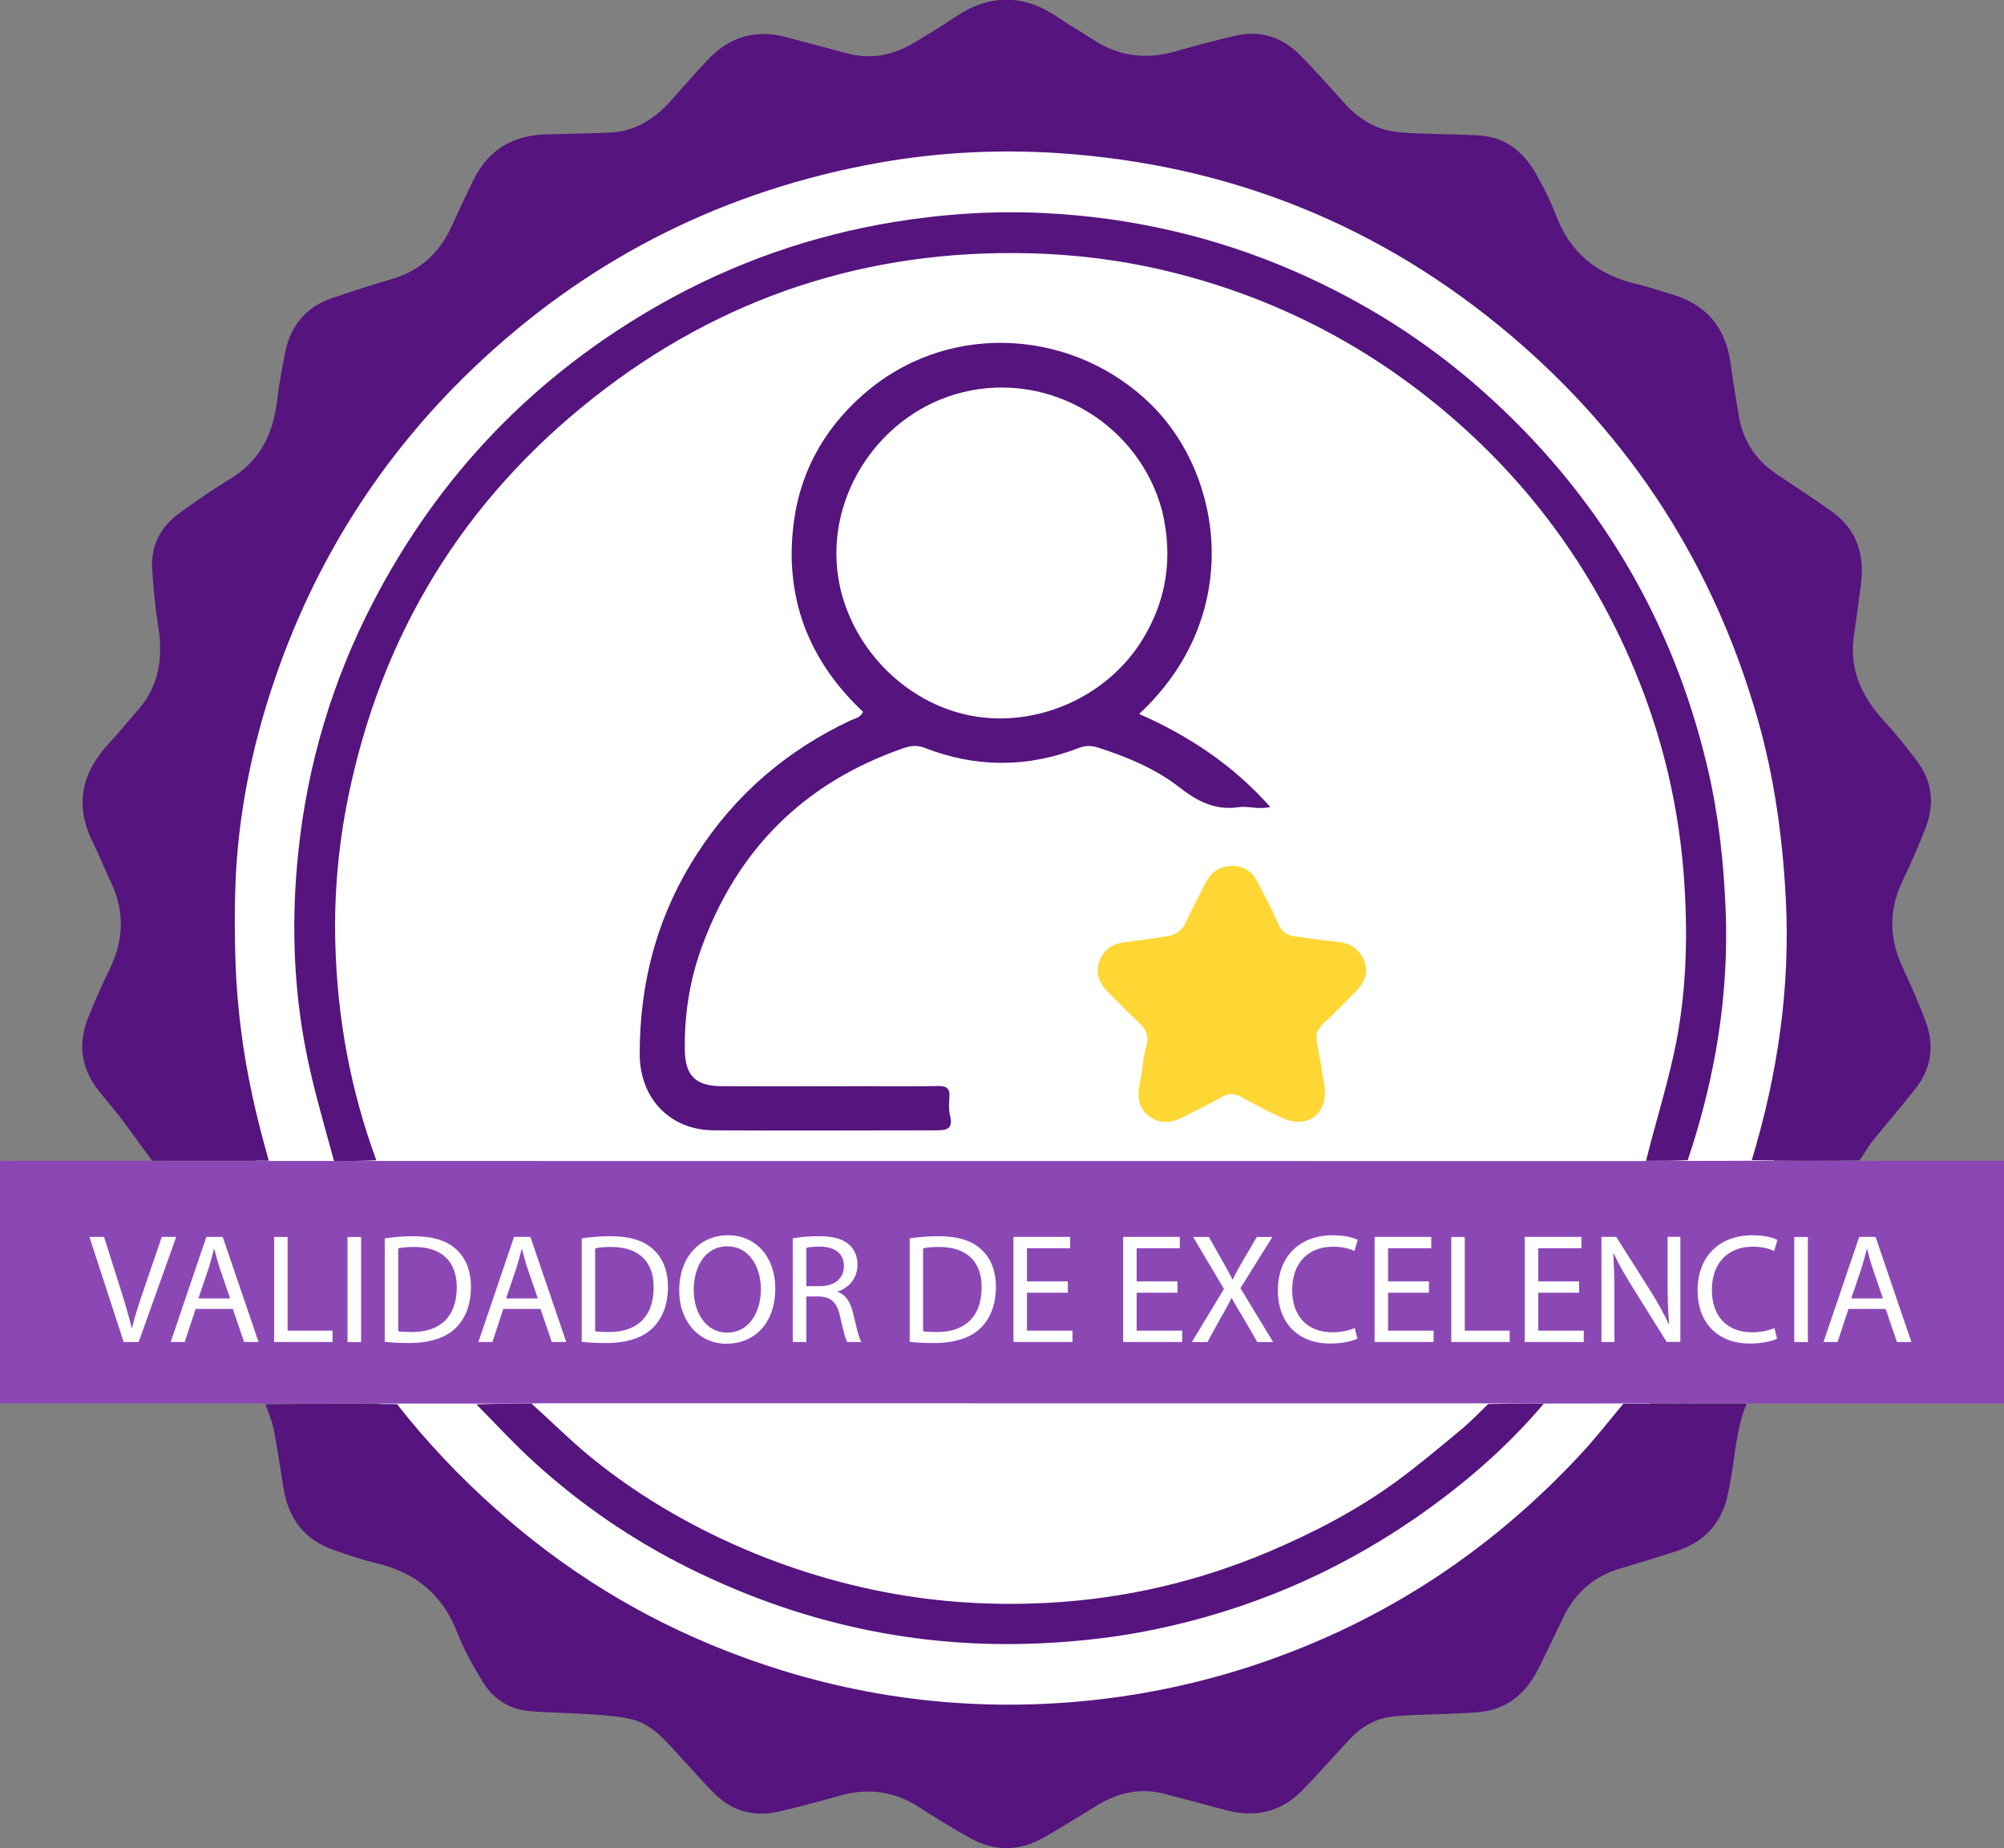 <?xml version="1.0" encoding="UTF-8"?><svg id="Capa_3" xmlns="http://www.w3.org/2000/svg" viewBox="0 0 231.53 213.5"><rect x="0" y="0" width="231.53" height="213.5" fill="#808080" stroke="none"/><defs><style>.cls-1{fill:#8b48b5;}.cls-2{fill:#ffd734;}.cls-3{fill:#fff;}.cls-4{fill:#55147e;}</style></defs><circle class="cls-3" cx="117.23" cy="106.9" r="91.86"/><path class="cls-4" d="M17.59,134.1c-1.24-1.69-2.46-3.4-3.73-5.08-.79-1.04-1.67-2.02-2.48-3.05-2.04-2.59-2.4-5.44-1.17-8.48.76-1.86,1.56-3.71,2.45-5.52,1.64-3.34,1.77-6.67.16-10.06-.73-1.53-1.35-3.11-2.1-4.62-2.12-4.27-1.31-8.02,1.88-11.43,1.13-1.21,2.16-2.52,3.27-3.76,2.48-2.78,2.98-6.02,2.43-9.58-.35-2.27-.59-4.56-.72-6.85-.16-2.66.98-4.81,3.09-6.36,1.96-1.43,3.97-2.8,6.04-4.07,3.34-2.05,4.83-5.12,5.29-8.87.24-1.93.57-3.85.97-5.76.63-3.01,2.39-5.13,5.33-6.15,2.29-.79,4.6-1.53,6.93-2.21,3.25-.95,5.51-2.98,6.91-6.03.81-1.77,1.65-3.53,2.49-5.29,1.72-3.59,4.6-5.34,8.56-5.41,2.4-.04,4.79-.12,7.19-.2,2.91-.1,5.16-1.51,7.05-3.6,1.44-1.59,2.84-3.21,4.3-4.77,2.51-2.69,5.55-3.62,9.14-2.65,2.34.63,4.69,1.25,7.03,1.87,2.79.74,5.38.19,7.81-1.29,1.53-.93,3.07-1.84,4.55-2.85,4.03-2.75,8.02-2.76,12.04.02,1.29.89,2.66,1.65,3.97,2.51,2.93,1.93,6.06,2.36,9.44,1.4,2.3-.66,4.61-1.27,6.94-1.82,2.88-.68,5.42.1,7.48,2.16,1.83,1.82,3.53,3.79,5.28,5.7,1.56,1.7,3.43,2.91,5.74,3.21,1.51.2,3.06.2,4.59.26,1.75.07,3.51.06,5.26.19,2.93.21,4.99,1.85,6.4,4.32.9,1.58,1.74,3.21,2.38,4.91,1.64,4.33,4.75,6.83,9.17,7.88,1.4.33,2.76.81,4.14,1.21,4.07,1.17,6.31,3.89,6.86,8.07.26,1.99.61,3.97.94,5.96.47,2.87,1.92,5.11,4.33,6.73,2.12,1.43,4.26,2.82,6.35,4.3,2.92,2.05,3.87,4.96,3.44,8.4-.25,2-.53,3.99-.82,5.98-.58,3.9.9,7.04,3.47,9.85,1.4,1.53,2.71,3.15,3.94,4.82,1.68,2.29,1.88,4.87.89,7.48-.79,2.09-1.7,4.14-2.67,6.15-1.63,3.38-1.57,6.69.01,10.06.95,2.02,1.84,4.07,2.63,6.16,1.06,2.81.7,5.48-1.19,7.86-1.63,2.05-3.34,4.04-4.98,6.08-.52.64-.9,1.39-1.45,2.16-4.22.06-8.35.05-12.45-.03,2.99-9.9,4.47-19.91,3.93-30.22-.37-7.05-1.32-13.98-3.26-20.77-5.04-17.6-14.49-32.38-28.46-44.23-15.09-12.8-32.59-19.79-52.29-21.1-7.5-.5-15-.04-22.42,1.42-17.43,3.42-32.56,11.29-45.36,23.56-10.57,10.14-18.18,22.2-22.88,36.07-2.57,7.6-4.15,15.41-4.45,23.44-.12,3.09-.09,6.2.02,9.3.09,2.49.31,4.98.62,7.45.64,5.14,1.79,10.18,3.22,15.15-4.55.01-9.01,0-13.46,0Z"/><path class="cls-1" d="M17.5,134.11c4.55,0,9,0,13.63,0,2.58,0,4.98,0,7.47,0,1.69,0,3.3,0,4.99,0,48.67.01,97.24.01,145.82.01.22,0,.45-.02.76-.02,1.66,0,3.23,0,4.89,0,2.49,0,4.9,0,7.3-.02,4.12.01,8.24.02,12.45.02,5.61-.01,11.14-.01,16.72-.01v28.03c-9.82,0-19.65,0-29.66,0-4.89,0-9.61.01-14.42,0-3.07,0-6.04,0-9.1.01-2.19,0-4.29-.01-6.48-.02-36.63-.01-73.17-.01-109.71-.01-.22,0-.45.02-.75.03-2.19,0-4.29,0-6.48,0-3.07,0-6.04,0-9.1,0-5.12,0-10.15,0-15.18.01-.41-.02-.83-.05-1.24-.05-9.4,0-18.8,0-28.2,0H0v-27.99c5.8,0,11.6,0,17.5-.01"/><path class="cls-4" d="M187.55,162.15c4.72,0,9.43,0,14.24,0-1.19,2.82-1.31,5.89-1.85,8.86-.09.47-.18.94-.27,1.41-.68,3.49-2.75,5.75-6.13,6.81-2.1.66-4.2,1.32-6.31,1.94-3.11.91-5.29,2.86-6.67,5.76-.94,1.96-1.86,3.92-2.84,5.86-1.45,2.87-3.65,4.73-6.97,5-1.24.1-2.49.14-3.73.19-2.01.09-4.03.09-6.02.29-1.9.19-3.55,1.06-4.87,2.44-1.43,1.5-2.81,3.06-4.22,4.59-.37.4-.76.78-1.13,1.18-2.53,2.79-5.63,3.57-9.22,2.6-2.34-.63-4.68-1.26-7.03-1.87-2.76-.71-5.31-.15-7.71,1.3-2.1,1.27-4.18,2.6-6.32,3.8-2.77,1.56-5.63,1.57-8.41.02-2.03-1.14-4.02-2.36-5.98-3.62-2.84-1.82-5.85-2.2-9.08-1.29-2.3.65-4.61,1.27-6.94,1.82-2.84.67-5.41.06-7.51-2.02-1.31-1.3-2.53-2.71-3.79-4.07-1.74-1.87-3.33-4-5.98-4.59-1.64-.36-3.34-.44-5.02-.56-2.2-.15-4.4-.15-6.6-.34-2.3-.2-4.16-1.35-5.36-3.3-1.13-1.84-2.22-3.76-3-5.77-1.71-4.42-4.86-6.97-9.4-8.03-1.64-.38-3.24-.96-4.84-1.5-3.39-1.16-5.24-3.6-5.82-7.07-.38-2.3-.71-4.6-1.15-6.89-.19-.96-.6-1.88-.94-2.88,5.01-.07,10.04-.08,15.19-.02,3.48,4.44,7.27,8.41,11.38,12.08,7.92,7.09,16.83,12.59,26.71,16.44,13.12,5.12,26.73,7.09,40.79,5.82,6.48-.59,12.82-1.86,19.01-3.82,15.2-4.82,28.16-13.18,38.98-24.87,1.69-1.83,3.22-3.8,4.82-5.71Z"/><path class="cls-4" d="M190.17,134.11c1.03-4.17,2.33-8.29,3.24-12.49,1.39-6.4,1.61-12.92,1.2-19.46-.54-8.59-2.46-16.86-5.77-24.79-4.96-11.88-12.4-21.94-22.3-30.17-9.04-7.51-19.27-12.73-30.66-15.63-5.53-1.41-11.15-2.16-16.86-2.31-18.82-.49-35.71,5.06-50.44,16.68-15.07,11.88-24.54,27.37-28.37,46.23-1.12,5.53-1.62,11.13-1.47,16.77.22,8.59,1.74,16.95,4.74,25.09-1.59.08-3.2.08-4.89.08-1.19-4.4-2.5-8.76-3.33-13.2-1.39-7.38-1.58-14.86-.81-22.34,1.05-10.22,3.93-19.9,8.66-29.01,7.67-14.79,18.79-26.29,33.29-34.48,8.37-4.72,17.3-7.85,26.79-9.42,5.76-.95,11.56-1.33,17.39-1.05,10.08.49,19.78,2.71,29.04,6.75,7.94,3.47,15.19,8.04,21.67,13.8,13.28,11.8,21.97,26.35,26.02,43.66,1.23,5.27,1.82,10.63,2.05,16.03.43,9.99-1.18,19.66-4.37,29.17-1.59.07-3.16.08-4.82.07Z"/><path class="cls-4" d="M178.35,162.15c-4.3,5.1-9.36,9.44-14.88,13.25-9.22,6.35-19.32,10.63-30.29,12.87-4.3.88-8.63,1.36-13.01,1.56-14.31.65-27.83-2.35-40.63-8.72-6.47-3.22-12.4-7.28-17.75-12.14-2.34-2.12-4.49-4.46-6.75-6.75,2.07-.07,4.18-.07,6.36-.08,2.29,2.03,4.4,4.17,6.71,6.06,4.38,3.6,9.18,6.6,14.28,9.09,6.26,3.05,12.81,5.25,19.67,6.59,6.3,1.23,12.65,1.61,19.02,1.27,8.83-.47,17.34-2.45,25.5-5.9,5.17-2.19,10.14-4.77,14.69-8.08,2.58-1.88,5.03-3.95,7.49-5.99,1.1-.91,2.1-1.95,3.17-2.99,2.13-.06,4.22-.06,6.41-.05Z"/><path class="cls-3" d="M14.29,155.02l-3.96-12.14h1.69l1.89,5.98c.52,1.64.97,3.12,1.3,4.54h.04c.34-1.41.85-2.94,1.39-4.52l2.05-6h1.67l-4.34,12.14h-1.73Z"/><path class="cls-3" d="M22.6,151.2l-1.26,3.82h-1.62l4.12-12.14h1.89l4.14,12.14h-1.67l-1.3-3.82h-4.3ZM26.58,149.98l-1.19-3.49c-.27-.79-.45-1.51-.63-2.21h-.04c-.18.72-.38,1.46-.61,2.2l-1.19,3.51h3.65Z"/><path class="cls-3" d="M31.66,142.89h1.57v10.82h5.19v1.31h-6.75v-12.14Z"/><path class="cls-3" d="M41.72,142.89v12.14h-1.57v-12.14h1.57Z"/><path class="cls-3" d="M44.45,143.05c.95-.14,2.09-.25,3.33-.25,2.25,0,3.85.52,4.92,1.51,1.08.99,1.71,2.39,1.71,4.36s-.61,3.6-1.75,4.72c-1.13,1.13-3.01,1.75-5.37,1.75-1.12,0-2.05-.05-2.84-.14v-11.94ZM46.02,153.78c.4.07.97.09,1.58.09,3.35,0,5.17-1.87,5.17-5.15.02-2.86-1.6-4.68-4.92-4.68-.81,0-1.42.07-1.84.16v9.58Z"/><path class="cls-3" d="M58.15,151.2l-1.26,3.82h-1.62l4.12-12.14h1.89l4.14,12.14h-1.67l-1.3-3.82h-4.3ZM62.13,149.98l-1.19-3.49c-.27-.79-.45-1.51-.63-2.21h-.04c-.18.72-.38,1.46-.61,2.2l-1.19,3.51h3.65Z"/><path class="cls-3" d="M67.21,143.05c.95-.14,2.09-.25,3.33-.25,2.25,0,3.85.52,4.92,1.51,1.08.99,1.71,2.39,1.71,4.36s-.61,3.6-1.75,4.72c-1.13,1.13-3.01,1.75-5.37,1.75-1.12,0-2.05-.05-2.84-.14v-11.94ZM68.77,153.78c.4.07.97.09,1.58.09,3.35,0,5.17-1.87,5.17-5.15.02-2.86-1.6-4.68-4.92-4.68-.81,0-1.42.07-1.84.16v9.58Z"/><path class="cls-3" d="M89.57,148.83c0,4.18-2.54,6.39-5.64,6.39s-5.46-2.49-5.46-6.16c0-3.85,2.39-6.37,5.64-6.37s5.46,2.54,5.46,6.14ZM80.15,149.02c0,2.59,1.4,4.92,3.87,4.92s3.89-2.29,3.89-5.04c0-2.41-1.26-4.93-3.87-4.93s-3.89,2.4-3.89,5.06Z"/><path class="cls-3" d="M91.6,143.05c.79-.16,1.93-.25,3.01-.25,1.67,0,2.75.31,3.51.99.61.54.95,1.37.95,2.3,0,1.6-1.01,2.67-2.29,3.1v.05c.94.32,1.49,1.19,1.78,2.45.4,1.69.68,2.86.94,3.33h-1.62c-.2-.34-.47-1.39-.81-2.9-.36-1.67-1.01-2.3-2.43-2.36h-1.48v5.26h-1.57v-11.97ZM93.16,148.57h1.6c1.67,0,2.74-.92,2.74-2.3,0-1.57-1.13-2.25-2.79-2.27-.76,0-1.3.07-1.55.14v4.43Z"/><path class="cls-3" d="M105.1,143.05c.95-.14,2.09-.25,3.33-.25,2.25,0,3.85.52,4.92,1.51,1.08.99,1.71,2.39,1.71,4.36s-.61,3.6-1.75,4.72c-1.13,1.13-3.01,1.75-5.37,1.75-1.12,0-2.05-.05-2.84-.14v-11.94ZM106.66,153.78c.4.07.97.09,1.58.09,3.35,0,5.17-1.87,5.17-5.15.02-2.86-1.6-4.68-4.92-4.68-.81,0-1.42.07-1.84.16v9.58Z"/><path class="cls-3" d="M123.37,149.33h-4.72v4.38h5.26v1.31h-6.82v-12.14h6.55v1.31h-4.99v3.83h4.72v1.3Z"/><path class="cls-3" d="M136.04,149.33h-4.72v4.38h5.26v1.31h-6.82v-12.14h6.55v1.31h-4.99v3.83h4.72v1.3Z"/><path class="cls-3" d="M145.26,155.02l-1.55-2.68c-.63-1.03-1.03-1.69-1.4-2.39h-.04c-.34.7-.68,1.35-1.31,2.41l-1.46,2.67h-1.8l3.71-6.14-3.56-6h1.82l1.6,2.84c.45.79.79,1.4,1.12,2.05h.05c.34-.72.65-1.28,1.1-2.05l1.66-2.84h1.8l-3.69,5.91,3.78,6.23h-1.82Z"/><path class="cls-3" d="M156.85,154.62c-.58.29-1.73.58-3.21.58-3.42,0-6-2.16-6-6.14s2.57-6.37,6.34-6.37c1.51,0,2.47.32,2.88.54l-.38,1.28c-.59-.29-1.44-.5-2.45-.5-2.84,0-4.74,1.82-4.74,5.01,0,2.97,1.71,4.88,4.66,4.88.95,0,1.93-.2,2.56-.5l.32,1.24Z"/><path class="cls-3" d="M165.09,149.33h-4.72v4.38h5.26v1.31h-6.82v-12.14h6.55v1.31h-4.99v3.83h4.72v1.3Z"/><path class="cls-3" d="M167.66,142.89h1.57v10.82h5.19v1.31h-6.75v-12.14Z"/><path class="cls-3" d="M182.44,149.33h-4.72v4.38h5.26v1.31h-6.82v-12.14h6.55v1.31h-4.99v3.83h4.72v1.3Z"/><path class="cls-3" d="M185.02,155.02v-12.14h1.71l3.89,6.14c.9,1.42,1.6,2.7,2.18,3.94l.04-.02c-.14-1.62-.18-3.1-.18-4.99v-5.08h1.48v12.14h-1.58l-3.85-6.16c-.85-1.35-1.66-2.74-2.27-4.05l-.05.02c.09,1.53.13,2.99.13,5.01v5.19h-1.48Z"/><path class="cls-3" d="M205.34,154.62c-.58.29-1.73.58-3.21.58-3.42,0-6-2.16-6-6.14s2.57-6.37,6.34-6.37c1.51,0,2.47.32,2.88.54l-.38,1.28c-.59-.29-1.44-.5-2.45-.5-2.84,0-4.74,1.82-4.74,5.01,0,2.97,1.71,4.88,4.66,4.88.95,0,1.93-.2,2.56-.5l.32,1.24Z"/><path class="cls-3" d="M208.87,142.89v12.14h-1.57v-12.14h1.57Z"/><path class="cls-3" d="M213.56,151.2l-1.26,3.82h-1.62l4.12-12.14h1.89l4.14,12.14h-1.67l-1.3-3.82h-4.3ZM217.54,149.98l-1.19-3.49c-.27-.79-.45-1.51-.63-2.21h-.04c-.18.72-.38,1.46-.61,2.2l-1.19,3.51h3.65Z"/><path class="cls-4" d="M101.39,125.48c2.44,0,4.74.02,7.03-.03.95-.02,1.34.3,1.27,1.26-.05.73-.1,1.5.08,2.19.37,1.45-.34,1.67-1.52,1.67-8.59,0-17.18.05-25.77,0-5.07-.02-8.56-3.68-8.57-8.79-.02-8.35,2.07-16.11,6.62-23.15,4.43-6.86,10.39-11.97,17.78-15.43.47-.22,1.06-.27,1.41-.97-6.34-5.94-9.16-13.31-8-21.97.84-6.25,3.93-11.4,8.83-15.37,9.62-7.79,23.72-6.83,32.55,1.95,8.25,8.21,10.62,24.39-1.49,35.63,5.76,2.54,10.85,5.9,15.15,10.75-1.41.33-2.57-.15-3.66.02-2.74.41-4.8-.7-6.89-2.33-2.75-2.14-5.98-3.46-9.3-4.54-.79-.26-1.5-.27-2.27.03-5.95,2.31-11.9,2.29-17.84-.02-.84-.33-1.6-.24-2.41.04-11.49,3.98-19.26,11.73-23.37,23.14-1.37,3.8-1.96,7.73-1.9,11.77.05,2.9,1.22,4.12,4.23,4.14,5.96.03,11.91,0,18.01,0M134.24,58.93c-2.62-9.78-12.78-16.1-22.97-13.63-9.42,2.28-15.91,11.78-14.43,21.36,1.22,7.87,7.59,14.53,15.34,16.01,7.68,1.46,15.91-2.23,19.95-9.01,2.69-4.52,3.41-9.37,2.12-14.72Z"/><path class="cls-2" d="M155.28,115.91c-3.98,4.07-3.42,2.22-2.57,7.72.1.67.26,1.34.33,2.02.32,3.01-1.98,4.76-4.77,3.54-1.7-.74-3.33-1.63-4.96-2.52-.73-.4-1.35-.37-2.06.01-1.46.79-2.94,1.54-4.41,2.3-1.33.69-2.72.95-4.01.01-1.29-.94-1.48-2.29-1.15-3.81.3-1.43.35-2.92.75-4.31.37-1.26-.07-2.03-.92-2.82-1.21-1.13-2.37-2.32-3.54-3.5-1.01-1.01-1.46-2.19-.93-3.59.53-1.39,1.63-1.98,3.05-2.15,1.55-.18,3.09-.41,4.63-.63,1.02-.15,1.79-.58,2.26-1.6.7-1.55,1.52-3.05,2.29-4.57.66-1.29,1.67-2,3.15-1.98,1.43.02,2.35.78,2.96,2.02.75,1.53,1.61,3.02,2.26,4.6.42,1.02,1.11,1.41,2.09,1.53,1.59.21,3.18.46,4.78.61,1.51.15,2.57.83,3.12,2.26.53,1.38-.04,2.47-.95,3.45-.43.46-.9.9-1.42,1.42Z"/></svg>